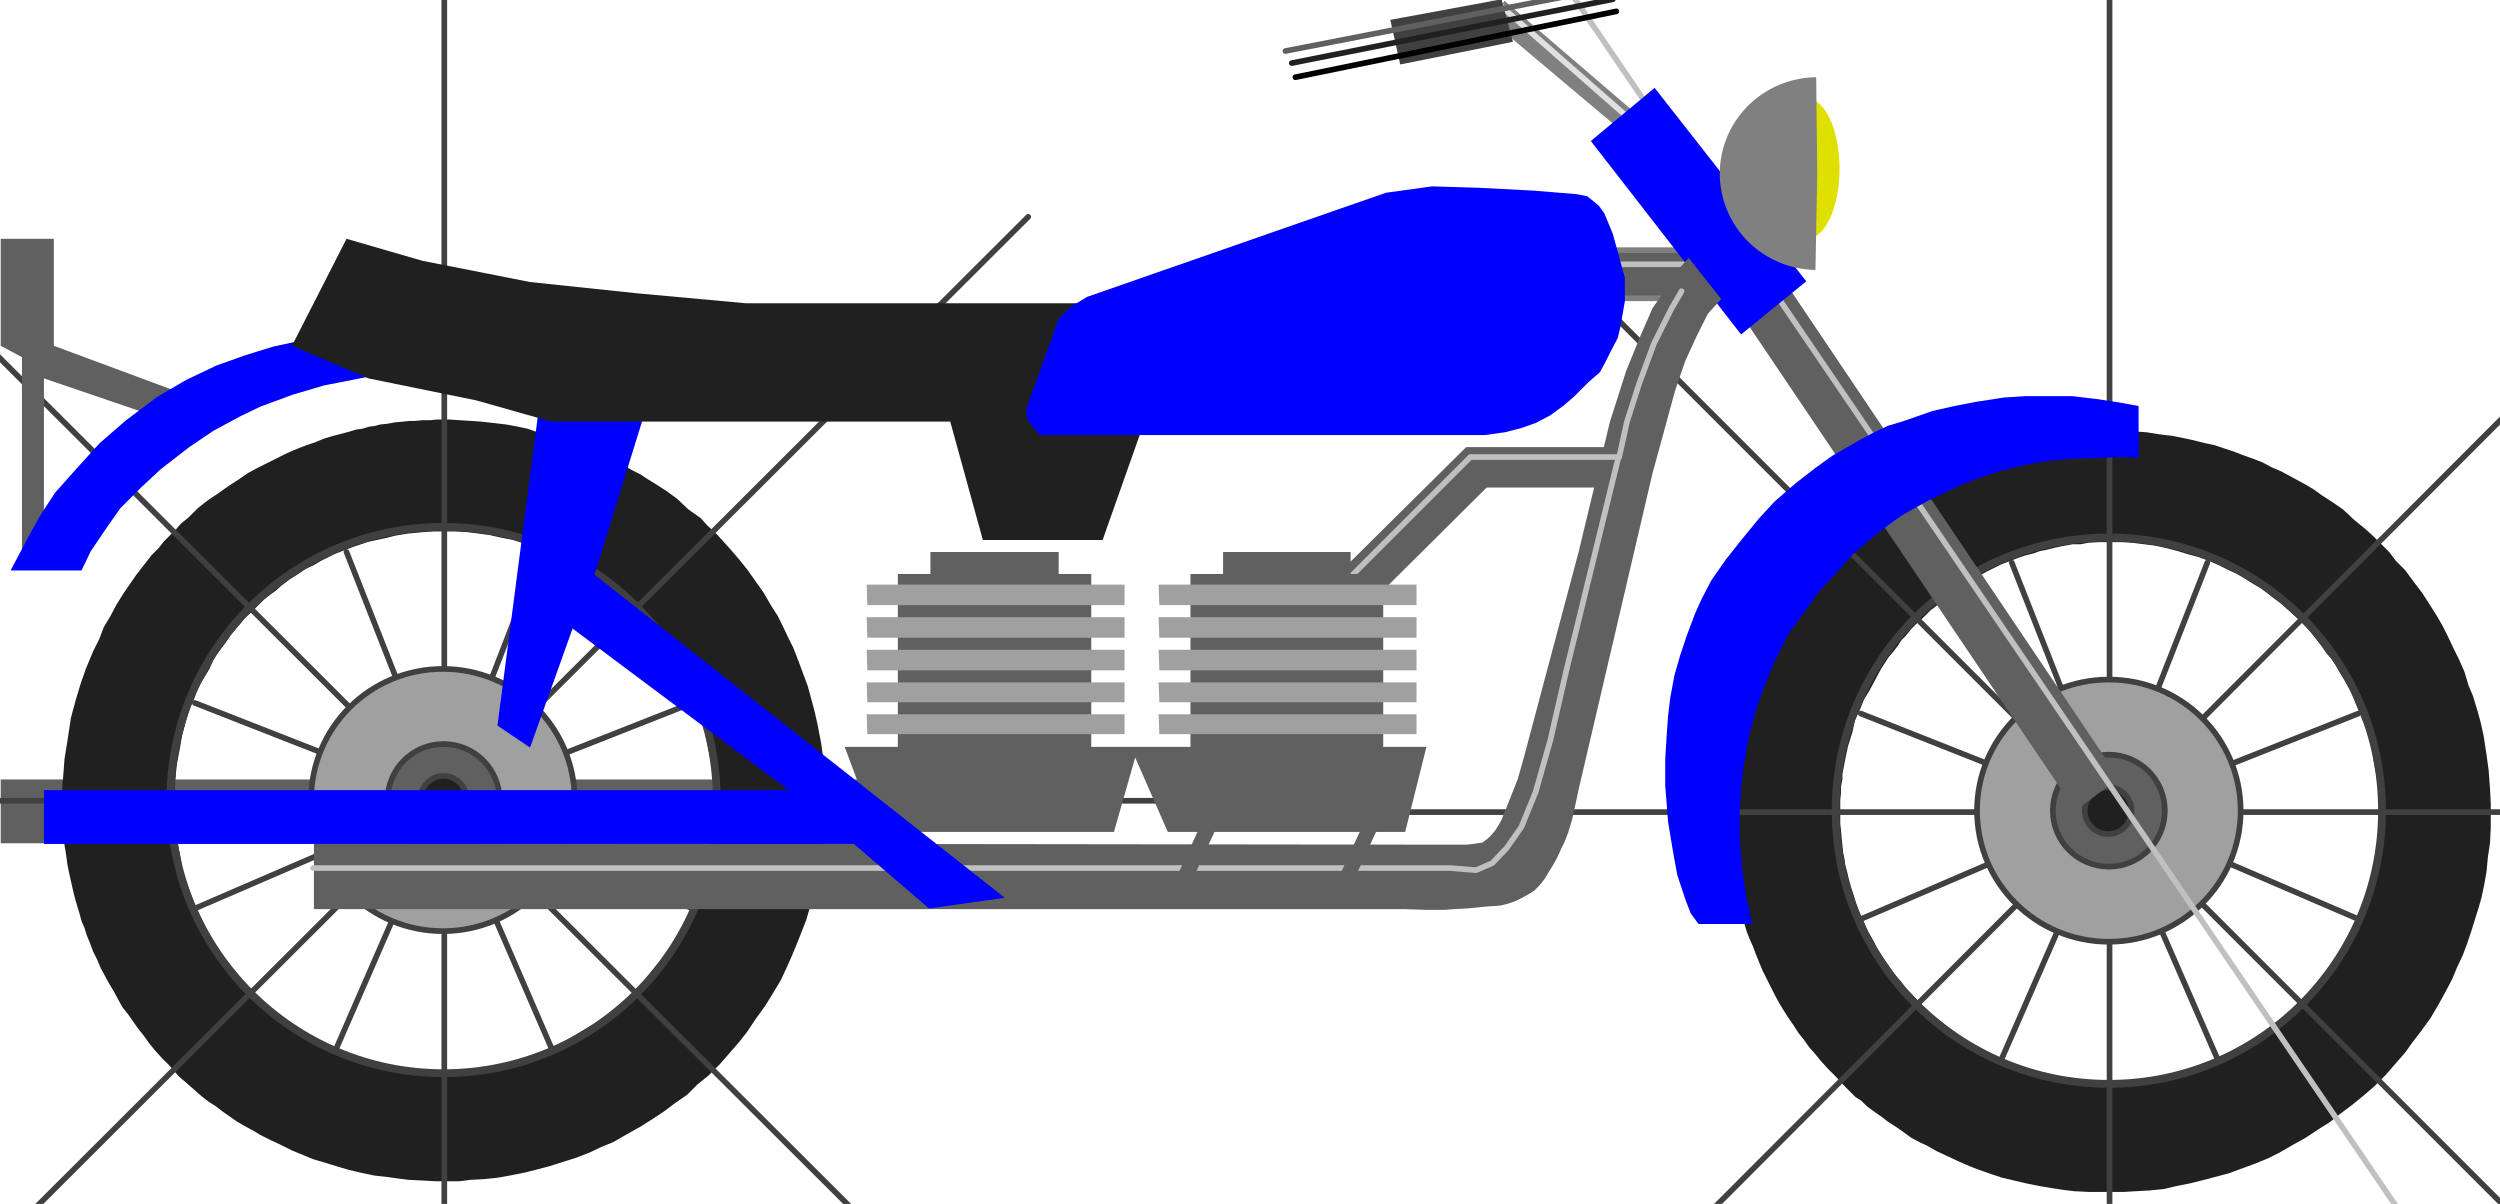 <svg xmlns="http://www.w3.org/2000/svg" width="588" height="283.167" fill-rule="evenodd" stroke-linecap="round" preserveAspectRatio="none" viewBox="0 0 3528 1699"><style>.brush1{fill:#202020}.pen1{stroke:none}.pen2,.pen3{stroke:#202020;stroke-width:8;stroke-linejoin:round}.pen3{stroke:#404040}.brush2{fill:none}.brush3{fill:#a0a0a0}.brush4{fill:#606060}.pen4{stroke:silver;stroke-width:8;stroke-linejoin:round}.brush5{fill:#00f}.brush6{fill:gray}</style><path d="M2443 1146h150v-18l1-9v-9l2-11v-7l4-21 4-19 6-19 4-18 7-15 6-15 8-13 8-15 8-15 11-17 6-7 7-9 5-8 6-6 9-11 6-6 10-9 11-11 8-6 7-6 9-8 13-8 6-6 16-10 10-5 11-6 20-10 26-10 9-3 12-3 8-3 10-2 8-2 13-3 17-3h11l10-2 16-1h32l16 1 16 2 16 2 18 4 15 4 13 4 15 4 14 5 16 7 14 7 11 5 12 7 11 7 12 7 8 6 9 7 11 8 11 10 10 9 9 8 10 10 6 8 6 8 7 9 6 9 8 9 6 9 6 11 5 8 10 17 7 18 7 17 8 19 7 22 4 26 5 25 2 25 1 21v19l-2 20-4 21-4 22-5 23-7 22-8 19-8 20-12 21-9 17-13 18-13 17-13 16-10 12-13 13-16 13-16 13-17 11-16 11-18 10-16 8-15 8-17 6-16 5-15 5-14 4-13 3-13 1-17 3-14 1-15 1h-29l-18-1-18-2-15-2-16-2-16-4-14-4-16-5-14-6-13-4-13-7-13-6-12-6-10-7-11-6-10-8-10-7-8-7-13-10-11-10-13-14-13-13-8-11-9-10-8-12-7-10-9-14-6-12-7-12-4-9-6-13-4-10-4-11-3-10-4-12-3-11-2-9-3-11-1-8-2-10-1-10-1-10-1-11-1-9v-17h-151v25l1 12 1 13 2 12 1 11 2 15 2 10 2 9 2 10 3 11 3 9 2 11 3 10 3 10 4 10 4 9 5 13 4 10 5 12 6 12 6 12 5 10 6 11 6 10 7 11 7 10 7 11 8 10 7 10 8 9 9 11 10 11 11 11 13 14 7 7 7 7 8 5 8 8 11 8 10 7 9 7 11 7 10 7 11 8 13 7 9 4 14 8 15 7 15 7 16 7 13 5 17 6 15 5 17 4 17 4 20 4 18 3 13 2 16 2 20 1h51l16-1 19-1 20-2 17-4 20-4 16-4 19-5 19-5 19-7 19-7 17-7 16-8 19-11 18-10 18-12 16-10 15-12 16-12 16-13 15-13 16-16 13-15 14-16 10-14 13-17 13-18 10-17 11-20 9-17 7-17 8-17 6-16 6-18 5-16 5-16 4-14 4-19 3-17 2-21 3-20 1-21v-35l-1-19-2-27-3-22-4-26-4-18-4-15-7-23-6-14-6-20-8-18-7-14-8-17-7-14-8-14-12-19-9-14-13-17-11-15-13-13-9-12-10-10-12-12-11-10-16-13-16-15-16-11-14-9-11-8-10-6-11-6-13-7-11-6-14-6-13-7-13-5-14-5-13-5-12-4-15-5-14-3-16-4-14-3-15-3-17-2-19-3-14-1-16-1h-14l-10-1-8 1h-21l-9 1-8 1h-9l-11 2-11 1-10 2-7 1-8 2-10 2-9 1-10 3-10 3-12 3-13 4-13 5-11 4-14 5-12 6-16 8-13 7-13 6-14 8-13 8-13 8-15 10-14 11-14 11-14 13-10 9-7 7-10 10-8 9-8 8-9 10-7 9-7 9-7 9-10 14-9 12-9 16-10 17-8 15-7 17-9 18-9 24-8 20-6 23-7 26-6 32-4 25-1 15-1 12v8l-1 10z" class="pen2 brush1"/><circle cx="2976" cy="1144" r="387" class="pen3 brush2"/><path fill="none" d="M2154 1970 3801 320m-1175 977 351-151 351-139" class="pen3"/><path fill="none" d="m2626 1007 351 139 351 151M2154 322l1647 1647" class="pen3"/><path fill="none" d="m2839 794 138 351 153 351M2977-15v2337M1834 1146h2286" class="pen3"/><path fill="none" d="m3115 794-138 352-153 350" class="pen3"/><circle cx="2976" cy="1144" r="384" class="pen3 brush2"/><ellipse cx="2976" cy="1144" class="pen3 brush3" rx="186" ry="185"/><circle cx="2976" cy="1144" r="79" class="pen3 brush4"/><circle cx="2975" cy="1144" r="33" class="pen3 brush1"/><path d="M1 1100h1211v90H1z" class="pen1 brush4"/><path d="M92 1130h150l1-17v-9l1-9 1-12 1-7 4-21 3-18 5-19 5-18 7-15 5-14 8-14 9-15 7-16 12-16 6-8 6-9 6-7 6-7 8-10 7-6 10-10 10-10 9-7 7-5 9-8 12-9 8-5 15-10 11-5 10-6 20-10 26-10 9-3 12-4 9-2 9-2 9-2 12-3 18-3 11-1 10-1 16-1h31l17 1 16 2 15 2 18 4 16 3 12 4 15 5 14 5 15 6 14 7 12 6 11 6 12 7 11 8 9 6 9 7 11 8 11 10 9 8 9 9 10 10 7 8 7 7 6 10 7 9 7 9 6 9 7 11 5 8 9 17 8 18 7 17 7 19 7 22 5 25 5 25 2 25v40l-1 21-4 21-4 22-6 23-7 23-7 18-9 20-11 21-10 17-12 17-14 17-13 17-10 11-14 14-15 13-16 12-17 12-17 10-18 11-15 8-15 7-18 7-15 5-14 5-14 3-14 3-12 2-17 3-15 1-14 1h-30l-18-1-17-2-15-2-17-3-16-4-13-3-17-5-14-6-12-5-14-6-12-6-13-7-10-6-11-6-10-8-10-8-9-6-13-10-10-11-14-13-12-13-9-11-8-11-9-11-7-11-8-13-7-12-6-13-4-8-6-13-4-10-4-10-4-12-4-11-3-11-1-9-2-11-2-9-1-9-2-10-1-10-1-11v-9l-1-9v-9H91l1 13v13l1 11 1 14 1 11 2 12 2 15 2 10 2 9 2 9 3 13 2 8 3 10 3 10 3 11 4 9 3 10 5 12 4 11 6 12 5 12 6 11 6 11 6 10 6 11 6 11 8 10 7 10 7 10 8 10 7 10 9 11 10 11 11 11 12 14 7 6 8 7 8 7 8 7 10 8 11 7 9 7 10 7 10 7 12 7 13 7 8 5 14 7 15 7 16 8 17 7 12 5 17 5 16 5 17 5 17 4 19 4 18 2 14 2 16 2 20 1 18 1h33l16-2 19-1 19-2 17-3 20-4 16-4 19-5 19-6 19-6 18-7 17-8 17-7 19-11 18-10 19-12 15-10 16-12 16-11 15-15 15-12 16-16 14-16 13-15 11-14 12-18 13-18 10-16 12-20 8-17 8-18 7-17 6-15 7-18 5-17 4-15 4-13 4-20 4-17 2-22 3-20 1-21v-34l-1-19-2-27-3-22-5-26-4-18-4-15-6-22-6-16-7-19-7-18-7-14-8-17-7-14-9-14-11-19-10-14-12-17-12-15-12-14-10-11-9-10-13-12-10-11-17-12-16-15-15-11-14-9-13-8-9-6-12-6-12-7-12-7-13-6-14-6-12-5-14-6-13-5-13-4-14-4-15-3-14-5-14-3-16-3-17-2-18-2-14-1-16-1-15-1h-17l-10 1h-11l-10 1h-8l-9 1-11 1-11 2-10 1-7 2-8 1-10 3-8 1-10 3-11 3-12 3-13 4-12 5-12 4-13 5-14 6-16 8-12 6-14 7-13 7-13 9-14 9-14 10-15 10-14 11-13 13-11 9-6 7-9 9-9 9-7 9-10 10-7 9-7 9-7 9-9 13-9 13-10 16-9 17-9 15-6 16-9 18-10 24-7 20-7 23-7 26-5 33-4 25-1 14-1 12-1 9v10z" class="pen2 brush1"/><circle cx="626" cy="1129" r="387" class="pen3 brush2"/><path fill="none" d="M-199 1953 1451 306M275 1282l352-152 350-138" class="pen3"/><path fill="none" d="m275 992 352 138 350 152M-199 307l1650 1647" class="pen3"/><path fill="none" d="m489 779 138 351 152 351M627-29v2334M-518 1130h2289" class="pen3"/><path fill="none" d="m763 779-136 351-153 351" class="pen3"/><circle cx="626" cy="1129" r="384" class="pen3 brush2"/><ellipse cx="625" cy="1129" class="pen3 brush3" rx="186" ry="185"/><circle cx="626" cy="1129" r="79" class="pen3 brush4"/><ellipse cx="626" cy="1129" class="pen3 brush1" rx="33" ry="34"/><path d="m2519 398 471 700-61 46-471-699z" class="pen1 brush4"/><path fill="none" d="m2059-242 1365 2007" class="pen4"/><path d="M2229 353h269v68h-270z" class="brush4" style="stroke:gray;stroke-width:8;stroke-linejoin:round"/><path fill="none" d="M2202 373h264" class="pen4"/><path d="M3018 573v73l-21-1-30 1-35 1-29 2-30 4-28 6-27 7-29 10-25 10-23 11-19 9-20 11-19 11-17 12-23 18-27 23-26 29-23 25-26 36-18 25-19 38-15 37-11 31-10 38-7 39-4 32-2 33v41l3 36 6 43 9 40h-76l-11-15-7-18-12-36-6-33-7-42-4-51v-38l2-33 2-28 3-25 6-32 8-28 9-27 12-32 9-20 14-27 21-30 23-29 23-28 22-24 30-26 27-21 25-18 40-23 17-9 21-10 23-7 40-14 31-7 31-6 39-6 31-2h65l34 4 33 5z" class="pen1 brush5"/><path d="m2123 1 211 181-31 15-196-165z" class="pen1 brush6"/><path fill="none" d="m1952-137 510 447" style="stroke:#e0e0e0;stroke-width:8;stroke-linejoin:round"/><path d="m1962 28 157-29 16 60-159 32z" class="pen1" style="fill:#404040"/><path fill="none" d="m1814 72 462-90" style="stroke:#606060;stroke-width:8;stroke-linejoin:round"/><path fill="none" d="m1823 89 453-90" class="pen2"/><path fill="none" d="m1828 109 453-93" style="stroke:#000;stroke-width:8;stroke-linejoin:round"/><path d="m2245 199 90-75 214 273-92 75z" class="pen1 brush5"/><ellipse cx="2550" cy="238" class="pen1" rx="46" ry="99" style="fill:#e0e000"/><path d="m2564.5 245-1.5-135.992a137.5 136 0 0 0-1.037 271.969Z" class="pen1 brush6"/><path d="m1864 834 205-203h202v57h-173l-147 146z" class="pen1 brush4"/><path d="M443 1190v93h1540l30 1h25l13-1 20-1 19-2 12-1 15-1 12-3 11-4 8-4 9-5 8-5 8-8 7-9 6-10 5-8 5-9 4-8 3-7 5-10 5-13 3-10 3-10 9-42 104-445 32-117 14-41 16-35 16-32 19-21-46-58-17 19-15 25-19 27-17 39-20 49-23 72-44 183-77 289-9 32-13 33-10 25-4 7-5 8-6 7-4 4-4 3-4 3-7 1-6 1-10 1h-56z" class="pen1 brush4"/><path fill="none" d="m2284 645-74 303-22 96-21 74-20 49-21 30-20 21-23 10-36-3H442" class="pen4"/><path fill="none" d="m1896 824 179-179h210l11-50 17-53 21-57 25-50 14-24" class="pen4"/><path d="m1706 1139-65 141h24l65-141zm229 0-65 141h23l65-141z" class="pen1 brush4"/><path d="M1192 1054h821l-30 120h-335l-46-105-30 105h-335z" class="pen1 brush4"/><path d="M1726 779h180v31h46v272h-272V810h46z" class="pen1 brush4"/><path d="M1635 825h364v29h-363zm0 46h364v29h-363zm0 46h364v29h-363zm0 46h364v28h-363zm0 45h364v28h-363z" class="pen1 brush3"/><path d="M1313 779h181v31h46v272h-273V810h46z" class="pen1 brush4"/><path d="M1223 825h364v29h-363zm0 46h364v29h-363zm0 46h364v29h-363zm0 46h364v28h-363zm0 45h364v28h-363z" class="pen1 brush3"/><path d="M1 337h75v151l167 62-46 30-135-46v213l-31 45V504L1 488z" class="pen1 brush4"/><path d="M15 805h100l13-27 23-34 19-27 29-29 28-26 40-31 34-23 39-21 27-13 46-17 44-13 61-12 71-4 84 6 67 9 24 6-62 475 46 31 60-168 305 228H62v76h1143l106 91 107-15-579-456 76-245 28-107-155-4-140 2-122 10-83 13-20 1-37 8-39 12-42 15-42 20-41 24-44 33-37 32-30 33-33 37-21 32-15 27z" class="pen1 brush5"/><path d="m489 337 107 31 152 30 152 16 153 14h472l90 167-59 167h-169l-46-167H778l-106-30-152-31-108-46z" class="pen1 brush1"/><path d="m1534 419 350-122 72-25 65-9 66 2 77 4 61 5 15 3 16 13 8 11 12 29 17 62v33l-6 35-4 17-9 17-8 16-8 15-16 14-20 20-15 13-19 14-21 11-20 7-23 6-29 4h-628l-17-21-2-15 46-128 17-17z" class="pen1 brush5"/></svg>
